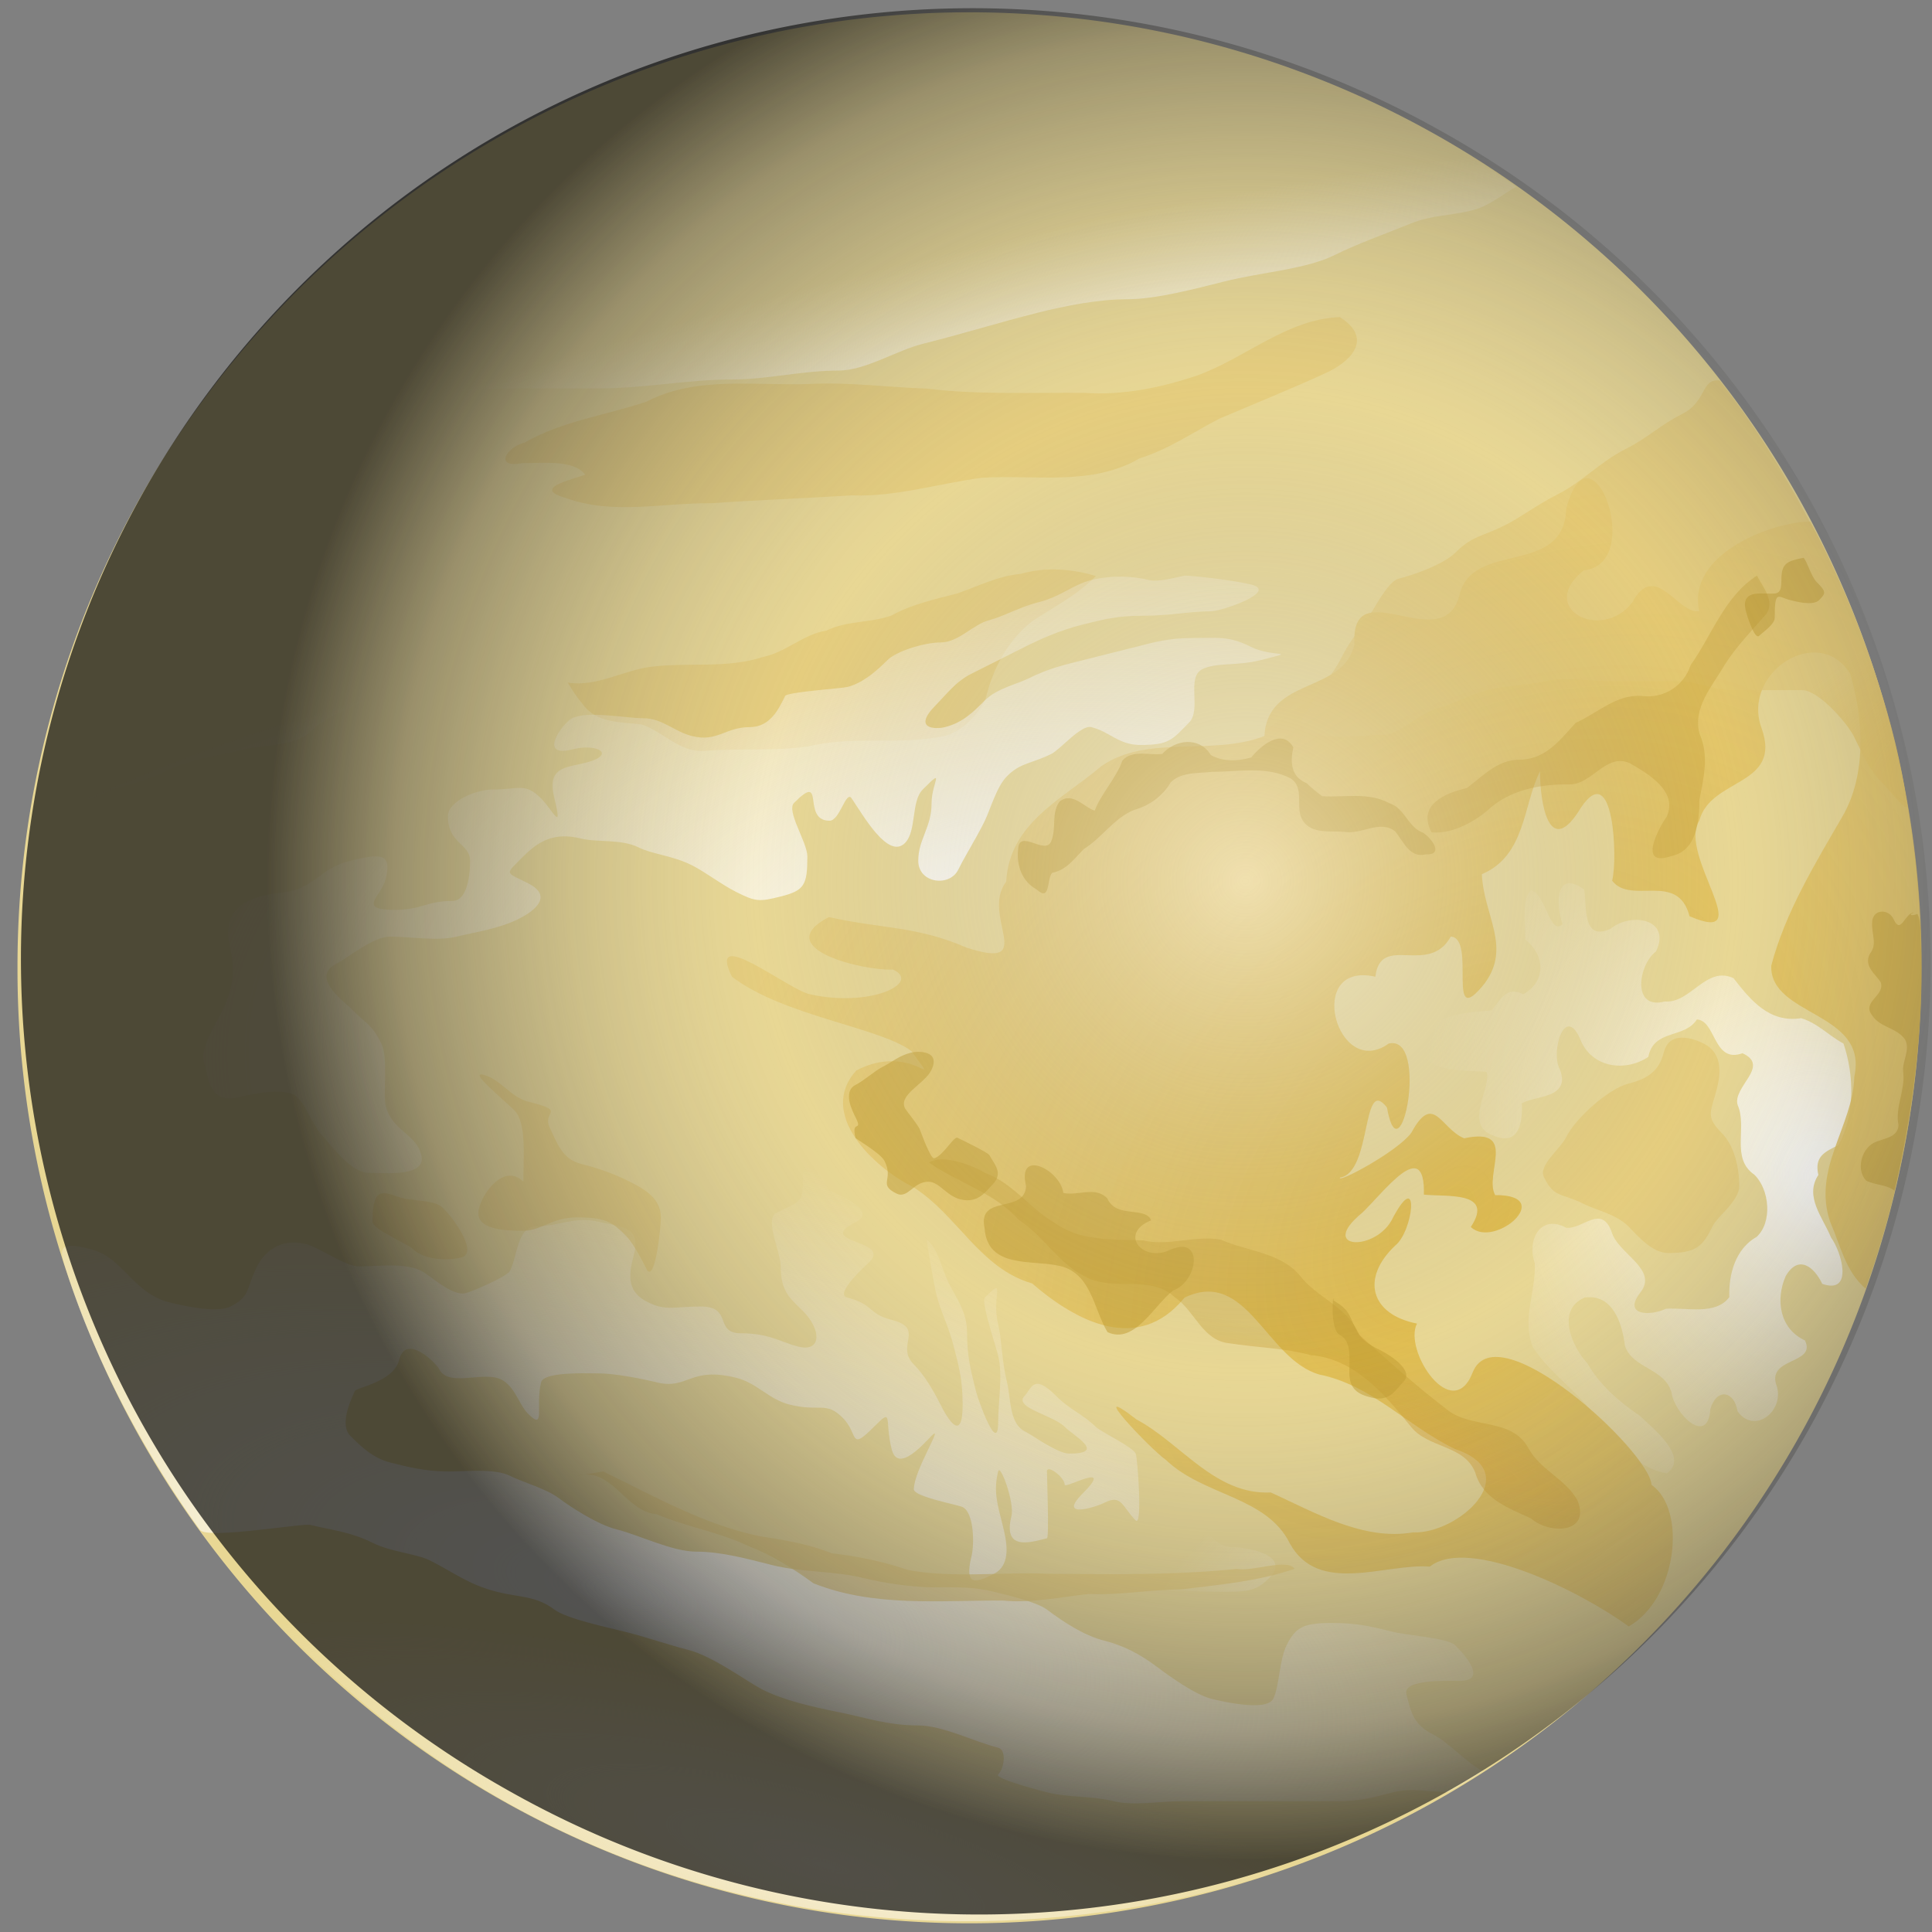 <?xml version="1.0"?><svg width="600" height="600" xmlns="http://www.w3.org/2000/svg" xmlns:xlink="http://www.w3.org/1999/xlink">
 <rect width="100%" height="100%" fill="#808080" stroke="none"/>
 <defs>
  <linearGradient id="linearGradient7777">
   <stop stop-color="#ffffff" stop-opacity="0.464" offset="0" id="stop7779"/>
   <stop stop-color="#91918f" stop-opacity="0" offset="0.5" id="stop7783"/>
   <stop stop-color="#5a5a57" stop-opacity="0.196" offset="0.69" id="stop7785"/>
   <stop stop-color="#3f3e3b" stop-opacity="0.454" offset="0.865" id="stop7787"/>
   <stop stop-color="#171715" stop-opacity="0.742" offset="1" id="stop7781"/>
  </linearGradient>
  <linearGradient id="linearGradient6023">
   <stop stop-color="#dfba49" offset="0" id="stop6025"/>
   <stop stop-color="#e4c873" stop-opacity="0.653" offset="1" id="stop6027"/>
  </linearGradient>
  <linearGradient id="linearGradient5931">
   <stop stop-color="#daa02f" stop-opacity="0.447" offset="0" id="stop5933"/>
   <stop stop-color="#bc9624" stop-opacity="0.296" offset="1" id="stop5935"/>
  </linearGradient>
  <linearGradient id="linearGradient5914">
   <stop stop-color="#d9ab26" offset="0" id="stop5916"/>
   <stop stop-color="#d2a028" stop-opacity="0.655" offset="1" id="stop5918"/>
  </linearGradient>
  <linearGradient id="linearGradient4436">
   <stop stop-color="#cc9223" stop-opacity="0.776" offset="0" id="stop4438"/>
   <stop stop-color="#c29e33" stop-opacity="0.529" offset="1" id="stop4440"/>
  </linearGradient>
  <linearGradient id="linearGradient4418">
   <stop stop-color="#e2c05b" offset="0" id="stop4420"/>
   <stop stop-color="#e4c873" stop-opacity="0.653" offset="1" id="stop4422"/>
  </linearGradient>
  <linearGradient id="linearGradient4347">
   <stop stop-color="#f7eed4" offset="0" id="stop4349"/>
   <stop stop-color="#f8f1dc" stop-opacity="0" offset="1" id="stop4351"/>
  </linearGradient>
  <linearGradient id="linearGradient4322">
   <stop stop-color="#ffffff" offset="0" id="stop4324"/>
   <stop stop-color="#f8f1dc" stop-opacity="0" offset="1" id="stop4326"/>
  </linearGradient>
  <radialGradient xlink:href="#linearGradient4322" r="207.656" id="radialGradient4331" gradientUnits="userSpaceOnUse" gradientTransform="matrix(0.322,0.602,-0.516,0.276,958.718,-281.828)" fy="1112.574" fx="566.587" cy="1112.574" cx="566.587"/>
  <radialGradient xlink:href="#linearGradient4322" r="207.656" id="radialGradient4333" gradientUnits="userSpaceOnUse" gradientTransform="matrix(1.505,-0.324,5.287274e-2,0.246,-176.376,201.352)" fy="122.719" fx="336.273" cy="122.719" cx="336.273"/>
  <radialGradient xlink:href="#linearGradient4322" r="207.656" id="radialGradient4339" gradientUnits="userSpaceOnUse" gradientTransform="matrix(1.31,-0.288,0.159,0.723,-223.121,-199.432)" fy="801.807" fx="307.261" cy="801.807" cx="307.261"/>
  <radialGradient xlink:href="#linearGradient4322" r="207.656" id="radialGradient4341" gradientUnits="userSpaceOnUse" gradientTransform="matrix(0.244,3.268460e-2,-1.365773e-2,0.102,222.771,253.054)" fy="1176.975" fx="273.415" cy="1176.975" cx="273.415"/>
  <radialGradient xlink:href="#linearGradient4322" r="207.656" id="radialGradient4343" gradientUnits="userSpaceOnUse" gradientTransform="matrix(1.767,0.38,-0.144,0.669,85.968,-671.59)" fy="1632.948" fx="194.13" cy="1632.948" cx="194.13"/>
  <radialGradient xlink:href="#linearGradient4347" r="207.656" id="radialGradient4345" gradientUnits="userSpaceOnUse" gradientTransform="matrix(1.009,0.279,-6.590188e-2,0.238,124.845,31.647)" fy="1995.539" fx="260.616" cy="1995.539" cx="260.616"/>
  <radialGradient xlink:href="#linearGradient4347" r="207.656" id="radialGradient4353" gradientUnits="userSpaceOnUse" gradientTransform="matrix(0.839,-0.254,7.350131e-2,0.243,-37.734,-80.893)" fy="1501.668" fx="48.571" cy="1501.668" cx="48.571"/>
  <radialGradient xlink:href="#linearGradient4347" r="207.656" id="radialGradient4355" gradientUnits="userSpaceOnUse" gradientTransform="matrix(0.439,4.097118e-2,-3.858412e-2,0.413,324.586,-225.263)" fy="1807.385" fx="418.475" cy="1807.385" cx="418.475"/>
  <radialGradient xlink:href="#linearGradient4347" r="207.656" id="radialGradient4412" gradientUnits="userSpaceOnUse" gradientTransform="matrix(0.299,-5.584989e-2,2.367693e-2,0.127,365.473,128.11)" fy="1287.825" fx="423.634" cy="1287.825" cx="423.634"/>
  <radialGradient xlink:href="#linearGradient4347" r="207.656" id="radialGradient4414" gradientUnits="userSpaceOnUse" gradientTransform="matrix(0.154,1.542934e-2,-5.388742e-2,0.538,476.836,-444.957)" fy="1548.53" fx="393.961" cy="1548.53" cx="393.961"/>
  <radialGradient xlink:href="#linearGradient4347" r="207.656" id="radialGradient4416" gradientUnits="userSpaceOnUse" gradientTransform="matrix(3.094837e-2,3.314703e-2,-0.152,0.142,713.989,115.728)" fy="1448.444" fx="771.322" cy="1448.444" cx="771.322"/>
  <radialGradient xlink:href="#linearGradient6023" r="207.656" id="radialGradient4424" gradientUnits="userSpaceOnUse" gradientTransform="matrix(0.844,0.652,-0.939,1.215,1574.388,-1731.229)" fy="1533.666" fx="374.825" cy="1533.666" cx="374.825"/>
  <radialGradient xlink:href="#linearGradient4418" r="207.656" id="radialGradient4426" gradientUnits="userSpaceOnUse" gradientTransform="matrix(1.092406e-2,0.125,-0.75,6.577231e-2,1401.774,79.76)" fy="1406.516" fx="158.988" cy="1406.516" cx="158.988"/>
  <radialGradient xlink:href="#linearGradient4418" r="207.656" id="radialGradient4428" gradientUnits="userSpaceOnUse" gradientTransform="matrix(2.381204e-2,0.123,-0.722,0.14,1353.179,-26.714)" fy="1448.153" fx="678.5" cy="1448.153" cx="678.5"/>
  <radialGradient xlink:href="#linearGradient4418" r="207.656" id="radialGradient4430" gradientUnits="userSpaceOnUse" gradientTransform="matrix(0.123,2.326305e-2,-2.093068e-2,0.11,26.207,208.235)" fy="1585.348" fx="1969.173" cy="1585.348" cx="1969.173"/>
  <radialGradient xlink:href="#linearGradient4418" r="207.656" id="radialGradient4432" gradientUnits="userSpaceOnUse" gradientTransform="matrix(0.123,2.326305e-2,-2.093068e-2,0.11,26.207,208.235)" fy="1760.196" fx="1641.733" cy="1760.196" cx="1641.733"/>
  <radialGradient xlink:href="#linearGradient4436" r="207.656" id="radialGradient4434" gradientUnits="userSpaceOnUse" gradientTransform="matrix(0.123,2.326305e-2,-2.093068e-2,0.11,26.207,208.235)" fy="1456.29" fx="3351.634" cy="1456.29" cx="3351.634"/>
  <radialGradient xlink:href="#linearGradient4436" r="207.656" id="radialGradient4442" gradientUnits="userSpaceOnUse" gradientTransform="matrix(0.123,2.326305e-2,-2.093068e-2,0.11,26.207,208.235)" fy="1289.278" fx="2793.856" cy="1289.278" cx="2793.856"/>
  <radialGradient xlink:href="#linearGradient4436" r="207.656" id="radialGradient4444" gradientUnits="userSpaceOnUse" gradientTransform="matrix(0.398,-9.336652e-2,1.165638e-2,4.965408e-2,-906.33,607.252)" fy="72.615" fx="3383.359" cy="72.615" cx="3383.359"/>
  <radialGradient xlink:href="#linearGradient4436" r="207.656" id="radialGradient4446" gradientUnits="userSpaceOnUse" gradientTransform="matrix(0.154,-6.062851e-2,4.125068e-2,0.105,-76.908,606.216)" fy="-728.982" fx="4795.043" cy="-728.982" cx="4795.043"/>
  <radialGradient xlink:href="#linearGradient4436" r="207.656" id="radialGradient4448" gradientUnits="userSpaceOnUse" gradientTransform="matrix(0.105,1.451579e-2,-1.036425e-2,7.245137e-2,78.677,305.235)" fy="1670.686" fx="4144.931" cy="1670.686" cx="4144.931"/>
  <radialGradient xlink:href="#linearGradient4436" r="207.656" id="radialGradient4450" gradientUnits="userSpaceOnUse" gradientTransform="matrix(1.306962e-2,-0.352,9.258122e-2,3.439745e-3,550.994,2241.009)" fy="484.894" fx="5263.624" cy="484.894" cx="5263.624"/>
  <radialGradient xlink:href="#linearGradient4418" r="207.656" id="radialGradient5906" gradientUnits="userSpaceOnUse" gradientTransform="matrix(-1.174024e-2,0.125,-0.935,-8.812592e-2,1779.079,309.606)" fy="1497.682" fx="3020.422" cy="1497.682" cx="3020.422"/>
  <radialGradient xlink:href="#linearGradient5931" r="207.656" id="radialGradient5929" gradientUnits="userSpaceOnUse" gradientTransform="matrix(0.642,0.223,-3.392673e-2,9.764972e-2,-1574.569,-591.26)" fy="3110.479" fx="3315.878" cy="3110.479" cx="3315.878"/>
  <radialGradient xlink:href="#linearGradient5931" r="207.656" id="radialGradient5938" gradientUnits="userSpaceOnUse" gradientTransform="matrix(0.642,0.223,-3.392673e-2,9.764972e-2,-1574.569,-591.26)" fy="3110.479" fx="3315.878" cy="3110.479" cx="3315.878"/>
  <radialGradient xlink:href="#linearGradient4436" r="207.656" id="radialGradient5940" gradientUnits="userSpaceOnUse" gradientTransform="matrix(0.398,-9.336652e-2,1.165638e-2,4.965408e-2,-906.33,607.252)" fy="72.615" fx="3383.359" cy="72.615" cx="3383.359"/>
  <radialGradient xlink:href="#linearGradient4436" r="207.656" id="radialGradient5943" gradientUnits="userSpaceOnUse" gradientTransform="matrix(0.398,-9.336652e-2,1.165638e-2,4.965408e-2,-906.33,607.252)" fy="72.615" fx="3383.359" cy="72.615" cx="3383.359"/>
  <radialGradient xlink:href="#linearGradient4436" r="207.656" id="radialGradient5950" gradientUnits="userSpaceOnUse" gradientTransform="matrix(0.123,2.326305e-2,-2.093068e-2,0.11,26.207,208.235)" fy="1456.29" fx="3351.634" cy="1456.29" cx="3351.634"/>
  <radialGradient xlink:href="#linearGradient4436" r="207.656" id="radialGradient5953" gradientUnits="userSpaceOnUse" gradientTransform="matrix(0.123,2.326305e-2,-2.093068e-2,0.11,26.207,208.235)" fy="1456.29" fx="3351.634" cy="1456.29" cx="3351.634"/>
  <radialGradient xlink:href="#linearGradient4436" r="207.656" id="radialGradient5956" gradientUnits="userSpaceOnUse" gradientTransform="matrix(0.123,2.326305e-2,-2.093068e-2,0.11,26.207,208.235)" fy="1456.29" fx="3351.634" cy="1456.29" cx="3351.634"/>
  <radialGradient xlink:href="#linearGradient4436" r="207.656" id="radialGradient5959" gradientUnits="userSpaceOnUse" gradientTransform="matrix(0.123,2.326305e-2,-2.093068e-2,0.11,26.207,208.235)" fy="1456.29" fx="3351.634" cy="1456.29" cx="3351.634"/>
  <radialGradient xlink:href="#linearGradient4436" r="207.656" id="radialGradient5962" gradientUnits="userSpaceOnUse" gradientTransform="matrix(0.123,2.326305e-2,-2.093068e-2,0.11,26.207,208.235)" fy="1456.29" fx="3351.634" cy="1456.29" cx="3351.634"/>
  <radialGradient xlink:href="#linearGradient4436" r="207.656" id="radialGradient5965" gradientUnits="userSpaceOnUse" gradientTransform="matrix(0.123,2.326305e-2,-2.093068e-2,0.11,26.207,208.235)" fy="1456.29" fx="3351.634" cy="1456.29" cx="3351.634"/>
  <radialGradient xlink:href="#linearGradient4436" r="207.656" id="radialGradient5968" gradientUnits="userSpaceOnUse" gradientTransform="matrix(0.123,2.326305e-2,-2.093068e-2,0.11,26.207,208.235)" fy="1456.29" fx="3351.634" cy="1456.29" cx="3351.634"/>
  <radialGradient xlink:href="#linearGradient4436" r="207.656" id="radialGradient5971" gradientUnits="userSpaceOnUse" gradientTransform="matrix(0.123,2.326305e-2,-2.093068e-2,0.11,26.207,208.235)" fy="1456.29" fx="3351.634" cy="1456.29" cx="3351.634"/>
  <radialGradient xlink:href="#linearGradient4436" r="207.656" id="radialGradient6002" gradientUnits="userSpaceOnUse" gradientTransform="matrix(1.306962e-2,-0.352,9.258122e-2,3.439745e-3,550.994,2241.009)" fy="484.894" fx="5263.624" cy="484.894" cx="5263.624"/>
  <radialGradient xlink:href="#linearGradient4418" r="207.656" id="radialGradient6005" gradientUnits="userSpaceOnUse" gradientTransform="matrix(-1.174024e-2,0.125,-0.935,-8.812592e-2,1779.079,309.606)" fy="1497.682" fx="3020.422" cy="1497.682" cx="3020.422"/>
  <radialGradient xlink:href="#linearGradient4418" r="207.656" id="radialGradient6008" gradientUnits="userSpaceOnUse" gradientTransform="matrix(-1.174024e-2,0.125,-0.935,-8.812592e-2,1779.079,309.606)" fy="1497.682" fx="3020.422" cy="1497.682" cx="3020.422"/>
  <radialGradient xlink:href="#linearGradient4418" r="207.656" id="radialGradient6012" gradientUnits="userSpaceOnUse" gradientTransform="matrix(0.126,5.570594e-2,-9.438445e-2,0.214,665.986,70.581)" fy="1501.505" fx="501.557" cy="1501.505" cx="501.557"/>
  <radialGradient xlink:href="#linearGradient5931" r="207.656" id="radialGradient6017" gradientUnits="userSpaceOnUse" gradientTransform="matrix(0.35,-0.199,7.381132e-2,0.13,-698.738,817.325)" fy="1146.872" fx="3420.987" cy="1146.872" cx="3420.987"/>
  <radialGradient xlink:href="#linearGradient4436" r="207.656" id="radialGradient6019" gradientUnits="userSpaceOnUse" gradientTransform="matrix(0.171,-8.921504e-3,8.027016e-3,0.154,-177.645,252.51)" fy="1456.29" fx="3351.634" cy="1456.29" cx="3351.634"/>
  <radialGradient xlink:href="#linearGradient4436" r="207.656" id="radialGradient6021" gradientUnits="userSpaceOnUse" gradientTransform="matrix(0.161,3.061749e-2,-2.748589e-2,0.145,-72.409,142.946)" fy="1289.278" fx="2793.856" cy="1289.278" cx="2793.856"/>
  <radialGradient xlink:href="#linearGradient4418" r="207.656" id="radialGradient6031" gradientUnits="userSpaceOnUse" gradientTransform="matrix(-0.106,-0.195,0.545,-0.297,122.655,642.403)" fy="1049.411" fx="565.636" cy="1049.411" cx="565.636"/>
  <radialGradient xlink:href="#linearGradient7777" r="304.286" id="radialGradient7775" gradientUnits="userSpaceOnUse" fy="359.505" fx="365.714" cy="359.505" cx="365.714"/>
 </defs>
 <g>
  <title>Layer 1</title>
  <g externalResourcesRequired="false" id="layer1">
   <path fill="#e8d794" fill-rule="evenodd" stroke-width="1.988" marker-start="none" marker-mid="none" marker-end="none" stroke-miterlimit="4" stroke-dashoffset="0" id="path1379" d="m596.628,300.559a295.598,296.197 0 1 1 -591.195,0a295.598,296.197 0 1 1 591.195,0z"/>
   <path fill="url(#radialGradient4343)" fill-rule="evenodd" stroke-width="1px" marker-start="none" marker-mid="none" marker-end="none" stroke-miterlimit="4" stroke-dashoffset="0" id="path2836" d="m449.78,556.535c5.111,-2.855 7.388,-4.381 10.766,-6.488c-4.46,-2.021 -10.676,-8.994 -15.504,-11.419c-5.811,-2.918 -6.729,-6.271 -8.269,-12.457c-1.163,-4.672 12.102,-4.152 16.537,-4.152c9.892,0 -0.504,-10.195 -1.378,-11.073c-2.215,-2.225 -15.207,-3.126 -19.294,-4.152c-7.201,-1.808 -11.381,-2.768 -19.294,-2.768c-8.611,0 -11.048,1.431 -13.781,6.921c-2.249,4.517 -2.254,12.832 -4.134,16.609c-2.173,4.366 -17.962,0.334 -19.294,0c-4.996,-1.255 -13.108,-7.106 -16.537,-9.689c-5.818,-4.383 -10.918,-6.894 -16.537,-8.305c-6.789,-1.705 -13.485,-6.351 -17.915,-9.689c-3.232,-2.434 -13.063,-4.664 -16.537,-5.536c-6.428,-1.614 -11.827,-1.384 -19.294,-1.384c-5.296,0 -14.593,-1.242 -20.672,-2.768c-9.73,-2.443 -19.413,-1.76 -28.94,-4.152c-7.378,-1.853 -15.584,-4.152 -23.428,-4.152c-7.529,0 -17.645,-5.123 -24.806,-6.921c-5.772,-1.449 -14.007,-6.745 -17.915,-9.689c-3.951,-2.976 -11.292,-4.979 -15.159,-6.921c-4.643,-2.332 -12.757,-1.384 -19.294,-1.384c-7.071,0 -12.51,-1.411 -17.915,-2.768c-5.519,-1.386 -9.425,-5.313 -12.403,-8.305c-3.861,-3.878 1.22,-13.205 1.378,-13.841c0.291,-1.171 12.058,-2.765 13.781,-9.689c2.106,-8.462 11.523,1 12.403,2.768c2.702,5.428 12.054,1.296 17.915,2.768c5.279,1.326 6.781,8.195 9.647,11.073c5.646,5.671 2.288,-2.272 4.134,-9.689c0.837,-3.361 14.288,-2.768 17.915,-2.768c5.013,0 13.973,1.778 17.915,2.768c9.821,2.466 10.253,-5.038 24.806,-1.384c6.475,1.626 10,6.663 16.537,8.305c9.468,2.377 11.242,-1.166 16.537,4.152c4.979,5 1.902,10.547 9.647,2.768c6.173,-6.2 3.208,-2.337 5.512,6.921c1.927,7.743 10.188,-1.928 12.403,-4.152c4.109,-4.127 -5.512,10.773 -5.512,16.609c0,2.344 13.694,4.8 15.159,5.536c3.581,1.798 3.651,11.629 2.756,15.225c-2.476,9.948 1.915,8.035 6.891,5.536c5.76,-2.892 3.933,-10.497 2.756,-15.225c-1.53,-6.147 -2.935,-10.354 -1.378,-16.609c0.659,-2.646 5.139,9.807 4.134,13.841c-2.71,10.886 5.674,8.264 11.025,6.921c0.715,-0.18 0,-18.887 0,-20.762c0,-2.307 5.512,1.845 5.512,4.152c0,1.348 15.846,-7.61 5.512,2.768c-7.763,7.797 3.735,4.353 6.891,2.768c5.348,-2.686 5.379,1.25 9.647,5.536c2.154,2.163 0.584,-19.393 0,-20.762c-0.874,-2.048 -10.919,-6.815 -12.403,-8.305c-3.792,-3.809 -7.951,-5.217 -12.403,-9.689c-7.079,-7.11 -7.571,-2.085 -9.647,0c-3.704,3.72 8.699,5.969 12.403,9.689c2.838,2.851 13.123,8.305 1.378,8.305c-3.601,0 -11.314,-5.682 -13.781,-6.921c-4.893,-2.457 -4.301,-10.357 -5.512,-15.225c-1.694,-6.806 -1.605,-13.369 -2.756,-17.994c-2.181,-8.762 2.748,-15.217 -4.134,-8.305c-1.246,1.252 3.359,14.879 4.134,17.994c1.502,6.036 0,14.504 0,20.762c0,10.288 -6.145,-6.695 -6.891,-9.689c-1.649,-6.624 -2.756,-10.814 -2.756,-17.994c0,-6.765 -3.394,-10.97 -5.512,-15.225c-2.802,-5.629 -2.878,-9.811 -6.891,-13.841c-0.494,-0.496 2.314,14.832 2.756,16.609c1.482,5.956 3.949,10.327 5.512,16.609c1.381,5.549 2.756,9.737 2.756,17.994c0,12.026 -4.55,4.701 -6.891,0c-2.371,-4.763 -5.21,-9.385 -8.269,-12.457c-5.878,-5.903 3.699,-11.182 -6.891,-13.841c-7.319,-1.838 -5.58,-4.861 -13.781,-6.921c-4.276,-1.074 6.211,-10.391 6.891,-11.073c7.004,-7.035 -17.514,-5.738 -4.134,-12.457c7.189,-3.61 -7.127,-9.115 -8.269,-9.689c-0.89,-0.447 -8.269,-18.837 -8.269,-4.152c0,8.081 -0.302,7.072 -8.269,11.073c-3.728,1.872 1.378,12.263 1.378,16.609c0,7.968 3.055,9.989 6.891,13.841c5.84,5.865 5.781,12.871 -1.378,11.073c-5.545,-1.392 -9.055,-4.152 -17.915,-4.152c-8.354,0 -2.392,-8.305 -12.403,-8.305c-8.319,0 -10.793,1.501 -16.537,-1.384c-7.192,-3.612 -5.563,-9.487 -4.134,-15.225c2.165,-8.698 -5.333,-8.26 -11.025,-9.689c-7.314,-1.836 -12.274,1.384 -19.294,1.384c-6.048,0 -5.89,9.064 -8.269,13.841c-0.845,1.697 -11.526,6.354 -13.781,6.921c-4.228,1.062 -10.953,-5.5 -13.781,-6.921c-5.191,-2.607 -13.127,-1.384 -19.294,-1.384c-4.539,0 -11.998,-5.781 -16.537,-6.921c-8.235,-2.068 -13.082,2.749 -15.159,6.921c-3.632,7.296 -1.996,9.307 -8.269,12.457c-4.63,2.325 -16.448,-0.67 -19.294,-1.384c-5.538,-1.39 -9.416,-5.305 -12.403,-8.305c-4.216,-4.235 -6.712,-6.876 -12.403,-8.305c-10.012,-2.514 -8.744,0.812 -7.063,6.229c9.191,29.612 26.228,59.907 41.688,81.144c2.205,3.029 31.931,-2.147 34.28,-1.557c6.279,1.577 12.452,2.101 19.294,5.536c5.8,2.913 13.633,3.386 17.915,5.536c7.326,3.679 11.998,7.511 20.672,9.689c7.324,1.839 12.211,1.239 17.915,5.536c3.795,2.858 16.34,5.487 22.05,6.921c6.874,1.726 13.663,4.123 19.294,5.536c8.047,2.02 18.513,9.989 23.428,12.457c6.621,3.325 15.401,5.308 23.428,6.921c8.573,1.722 15.373,4.152 24.806,4.152c7.56,0 17.467,5.078 24.806,6.921c2.674,0.671 1.949,6.347 0,8.305c-1.315,1.32 14.204,5.297 15.159,5.536c6.723,1.688 14.042,1.104 20.672,2.768c6.009,1.509 14.441,0 20.672,0c6.891,0 13.781,0 20.672,0c9.187,0 18.375,0 27.562,0c8.322,0 12.293,-1.357 17.915,-2.768c6.009,-1.509 10.909,-0.086 17.14,-0.086z"/>
   <path fill="url(#radialGradient4331)" fill-rule="evenodd" stroke-width="1px" marker-start="none" marker-mid="none" marker-end="none" stroke-miterlimit="4" stroke-dashoffset="0" id="path2851" d="m572.518,324.09c3.374,10.073 3.511,21.956 -1.489,31.502c-4.026,1.997 -7.681,3.402 -6.324,9.295c-4.42,6.751 1.447,13.253 3.928,19.417c3.283,4.456 7.124,17.819 -2.708,14.414c-2.512,-5.268 -7.352,-9.219 -11.343,-2.459c-3.287,7.454 -1.836,16.459 5.959,20.013c3.704,7.619 -12.357,5.096 -8.695,14.394c2.176,7.742 -7.073,14.899 -12.247,7.6c-1.022,-6.443 -6.526,-7.232 -8.425,-0.679c-0.773,11.822 -11.255,1.307 -12.041,-5.063c-2.112,-7.62 -12.001,-7.425 -14.481,-14.481c-0.827,-6.94 -3.724,-16.26 -12.482,-15.088c-8.975,3.792 -4.061,15.205 0.818,20.474c3.995,6.911 9.814,11.852 16.258,16.248c3.991,3.853 15.497,12.814 8.422,17.872c-9.208,-1.465 -16.009,-9.651 -21.495,-16.707c-5.633,-8.377 -14.583,-13.964 -20.111,-22.422c-3.573,-8.862 1.015,-17.29 0.575,-26.168c-2.527,-6.974 1.676,-15.359 9.753,-10.958c5.167,0.547 10.844,-7.382 14.079,1.171c1.869,6.904 14.689,11.606 8.972,18.926c-5.636,7.225 3.069,7.365 7.952,5.052c6.325,-0.44 15.457,2.112 19.656,-3.616c-0.222,-7.062 1.889,-14.974 8.461,-18.687c4.986,-4.487 4.063,-14.764 -0.678,-19.321c-7.403,-5.103 -2.158,-14.652 -5.149,-21.544c-1.908,-5.637 10.354,-12.167 1.456,-16.179c-9.106,3.283 -8.166,-10.143 -14.165,-10.5c-3.776,6.042 -13.345,2.902 -15.093,11.643c-7.288,4.858 -17.801,3.294 -21.164,-5.622c-4.782,-10.815 -9.234,4.081 -6.321,9.416c3.609,9.23 -7.752,8.148 -11.793,10.619c0.319,6.137 -0.937,13.45 -8.933,9.973c-9.343,-3.256 -0.221,-15.42 -2.01,-19.754c-7.476,-0.68 -20.555,0.789 -21.11,-9.774c4.399,-8.074 14.57,-8.683 22.635,-9.283c3.01,-3.564 4.72,-7.678 9.866,-5.033c7.233,-4.046 6.743,-12.169 0.721,-16.926c-0.171,-4.391 -1.067,-13.692 1.747,-15.369c4.592,1.266 5.812,14.352 9.734,10.495c-2.134,-6.1 -2.286,-17.112 6.715,-10.749c0.912,5.216 -0.684,16.359 8.254,12.164c6.42,-5.19 18.923,-3.014 14.07,7.106c-5.457,3.97 -7.685,18.272 2.703,15.515c8.055,0.681 12.855,-11.24 21.37,-7.227c5.341,6.894 11.173,13.965 20.994,12.42c4.952,1.408 8.66,5.486 13.159,7.877z"/>
   <path fill="url(#radialGradient4428)" fill-rule="evenodd" stroke-width="1px" marker-start="none" marker-mid="none" marker-end="none" stroke-miterlimit="4" stroke-dashoffset="0" id="path4361" d="m176.311,211.976c8.867,1.46 17.109,-3.766 25.754,-4.886c11.617,-1.508 23.613,0.661 34.955,-3.091c7.096,-1.433 12.48,-7.061 19.706,-8.185c6.378,-3.142 13.637,-2.307 20.136,-4.668c6.387,-3.535 13.486,-5.032 20.471,-6.862c6.479,-2.258 12.665,-5.433 19.622,-6.056c7.625,-2.223 15.971,-1.609 23.385,0.665c-5.692,5.865 -13.061,9.582 -19.784,14.045c-7.592,5.859 -12.21,14.772 -14.441,23.971c-2.491,5.278 -7.127,10.161 -12.863,11.679c-13.825,2.935 -28.202,-0.184 -42.004,3.167c-10.807,1.658 -21.781,0.522 -32.638,1.456c-7.557,0.451 -12.658,-5.974 -19.293,-8.215c-6.468,-0.782 -14.139,-0.315 -18.421,-6.409c-1.756,-2.033 -3.205,-4.311 -4.586,-6.611z"/>
   <path fill="url(#radialGradient4339)" fill-rule="evenodd" stroke-width="1px" marker-start="none" marker-mid="none" marker-end="none" stroke-miterlimit="4" stroke-dashoffset="0" id="path2856" d="m367.869,178.757c2.737,0 15.701,1.52 20.672,2.768c8.677,2.179 -9.166,8.305 -12.403,8.305c-6.345,0 -12.85,1.384 -20.672,1.384c-8.249,0 -12.207,0.989 -19.294,2.768c-7.32,1.838 -13.497,4.702 -17.915,6.921c-6.981,3.506 -11.683,5.867 -16.537,8.305c-4.982,2.502 -7.831,6.481 -11.025,9.689c-7.593,7.627 -0.051,7.626 2.756,6.921c5.599,-1.406 8.917,-4.804 12.403,-8.305c3.728,-3.744 9.903,-4.973 13.781,-6.921c6.053,-3.04 11.289,-4.219 16.537,-5.536c6.159,-1.546 10.048,-2.523 16.537,-4.152c5.779,-1.451 10.069,-2.768 17.915,-2.768c7.869,0 11.1,-0.654 17.915,2.768c6.708,3.369 15.557,0.938 2.756,4.152c-7.097,1.782 -13.681,0.642 -17.915,2.768c-5.082,2.552 -0.116,12.574 -4.134,16.609c-5.289,5.312 -5.959,6.921 -15.159,6.921c-6.64,0 -9.352,-4.078 -15.159,-5.536c-3.221,-0.809 -9.577,6.886 -12.403,8.305c-6.051,3.039 -9.518,2.639 -13.781,6.921c-3.306,3.321 -5.324,10.695 -6.891,13.841c-3.211,6.449 -5.697,10.059 -8.269,15.225c-2.711,5.446 -12.403,4.227 -12.403,-2.768c0,-6.877 4.134,-10.186 4.134,-17.994c0,-6.255 4.474,-11.414 -2.756,-4.152c-3.675,3.691 -1.837,12.918 -5.512,16.609c-5.074,5.096 -12.557,-7.845 -16.537,-13.841c-1.802,-2.714 -3.642,6.921 -6.891,6.921c-8.891,0 -0.992,-15.613 -11.025,-5.536c-2.499,2.51 4.134,12.238 4.134,16.609c0,8.879 -0.879,10.602 -8.269,12.457c-6.725,1.689 -7.808,1.615 -13.781,-1.384c-4.616,-2.318 -9.662,-6.236 -13.781,-8.305c-6.086,-3.056 -12.343,-3.43 -16.537,-5.536c-5.38,-2.702 -12.931,-1.517 -17.915,-2.768c-8.389,-2.106 -13.31,0.911 -17.915,5.536c-5.825,5.851 -5.734,4.733 1.378,8.305c8.333,4.185 1.591,8.89 -2.756,11.073c-6.302,3.165 -13.95,4.195 -19.294,5.536c-6.009,1.509 -14.441,0 -20.672,0c-5.36,0 -12.992,6.525 -16.537,8.305c-8.369,4.203 1.767,11.464 4.134,13.841c4.937,4.959 6.638,5.029 9.647,11.073c2.232,4.483 0.439,15.604 1.378,19.378c1.946,7.817 9.352,8.505 11.025,15.225c1.731,6.955 -11.342,5.536 -16.537,5.536c-5.382,0 -12.139,-9.424 -13.781,-11.073c-3.445,-3.46 -4.823,-8.997 -8.269,-12.457c-3.3,-3.315 -14.497,-0.858 -17.915,0c-9.127,2.292 -9.559,-5.184 -11.025,-11.073c-1.134,-4.558 3.932,-12.051 5.512,-15.225c3.246,-6.52 4.474,-12.477 2.756,-19.378c-2.145,-8.615 0.836,-12.877 5.512,-15.225c5.671,-2.848 12.449,-2.099 16.537,-4.152c6.665,-3.347 7.483,-6.377 15.159,-8.305c9.239,-2.32 13.026,-2.503 11.025,5.536c-1.399,5.622 -9.136,9.689 2.756,9.689c8.574,0 9.803,-2.768 17.915,-2.768c5.56,0 5.512,-11.369 5.512,-12.457c0,-5.4 -6.891,-5.279 -6.891,-13.841c0,-4.853 9.051,-8.305 13.781,-8.305c8.306,0 10.163,-2.25 15.159,2.768c3.572,3.588 6.857,10.939 4.134,0c-2.455,-9.862 3.462,-9.52 9.647,-11.073c9.664,-2.427 4.015,-6.199 -4.134,-4.152c-10.947,2.749 -2.88,-8.243 0,-9.689c4.797,-2.409 16.538,0 22.05,0c5.972,0 9.605,4.142 15.159,5.536c7.859,1.973 10.338,-2.768 17.915,-2.768c6.447,0 9.057,-5.735 11.025,-9.689c0.601,-1.208 17.66,-2.358 19.294,-2.768c5.12,-1.286 9.612,-5.501 12.403,-8.305c2.797,-2.809 11.509,-5.536 16.537,-5.536c5.693,0 10.1,-5.65 15.159,-6.921c4.145,-1.041 9.585,-4.137 15.159,-5.536c7.291,-1.831 10.606,-5.431 16.537,-6.921c6.597,-1.657 13.285,-1.163 17.915,0c2.908,0.73 9.129,-1.003 11.025,-1.384z"/>
   <path fill="url(#radialGradient4341)" fill-rule="evenodd" stroke-width="1px" marker-start="none" marker-mid="none" marker-end="none" stroke-miterlimit="4" stroke-dashoffset="0" id="path2858" d="m201.117,317.169c6.381,1.602 -12.716,-4.152 -19.294,-4.152c-7.042,0 -14.114,0.083 -19.294,1.384c-7.947,1.996 -10.987,6.769 -12.403,12.457c-2.551,10.25 9.51,3.495 12.403,2.768c7.26,-1.823 9.837,-5.238 16.537,-6.921c6.7,-1.682 11.178,3.537 15.159,5.536c5.796,2.911 9.081,4.294 15.159,2.768c6.12,-1.537 10.309,-2.948 16.537,-1.384c5.944,1.492 15.376,-0.401 19.294,-1.384c9.202,-2.31 -8.479,-8.012 -9.647,-8.305c-8.923,-2.241 -9.723,-1.025 -15.159,-8.305c-1.753,-2.347 -10.531,-6.672 -13.781,-8.305c-6.679,-3.354 -10.885,-6.639 -6.891,1.384c3.685,7.402 6.425,-0.214 1.378,12.457z"/>
   <path fill="url(#radialGradient4355)" fill-rule="evenodd" stroke-width="1px" marker-start="none" marker-mid="none" marker-end="none" stroke-miterlimit="4" stroke-dashoffset="0" id="path2860" d="m359.6,426.515c2.941,5.908 -12.913,-5.755 -19.294,-4.152c-4.389,1.102 1.466,10.425 5.512,12.457c6.2,3.113 10.714,4.688 15.159,6.921c5.086,2.554 9.485,4.763 13.781,6.921c8.346,4.191 -0.75,11.073 -6.891,11.073c-4.308,0 -2.751,8.284 -4.134,13.841c-1.794,7.209 -5.936,6.921 -13.781,6.921c-7.245,0 -6.461,-5.06 -13.781,-1.384c-5.18,2.601 -7.72,6.37 -11.025,9.689c-3.589,3.605 14.254,4.152 16.537,4.152c12.618,0 25.246,1.384 35.831,1.384c9.282,0 12.197,0.207 16.537,-4.152c7.37,-7.403 -7.196,-9.689 -11.025,-9.689c-6.173,0 -9.899,-6.551 -11.025,-11.073c-0.97,-3.896 12.031,-6.042 13.781,-6.921c0.84,-0.422 -5.168,-14.534 -5.512,-15.225c-2.536,-5.095 -9.417,-10.842 -12.403,-13.841c-3.458,-3.473 -0.871,-0.977 -8.269,-6.921z"/>
   <path fill="url(#radialGradient4353)" fill-rule="evenodd" stroke-width="1px" marker-start="none" marker-mid="none" marker-end="none" stroke-miterlimit="4" stroke-dashoffset="0" id="path2864" d="m9.56,250.385c5.34,-31.143 16.872,-63.84 27.562,-83.393c-1.712,-7.788 13.403,5.849 17.915,10.381c5.63,5.655 -2.969,11.18 -5.512,12.457c-5.49,2.757 12.561,2.768 15.159,2.768c7.809,0 15.619,0 23.428,0c8.47,0 15.937,-1.384 24.806,-1.384c6.773,0 14.53,-0.188 19.294,-1.384c6.37,-1.599 10.798,-4.095 16.537,-5.536c5.812,-1.459 11.078,-4.166 16.537,-5.536c8.176,-2.053 16.857,-2.157 24.806,-4.152c7.933,-1.992 18.103,-2.469 24.806,-4.152c6.735,-1.691 16.248,-1.384 22.05,-1.384c7.961,0 -12.192,9.093 -15.159,9.689c-11.251,2.26 -22.327,3.378 -33.075,5.536c-10.471,2.103 -17.397,8.867 -26.184,11.073c-9.077,2.279 -14.261,6.003 -23.428,8.305c-7.765,1.95 -16.63,8.36 -23.428,12.457c-6.843,4.124 -14.226,5.984 -19.294,11.073c-4.534,4.554 -14.875,4.081 -20.672,5.536c-8.665,2.176 -16.575,2.787 -24.806,6.921c-7.5,3.766 -14.051,4.288 -19.294,6.921c-5.273,2.648 -10.743,2.697 -16.537,4.152c-1.337,0.336 -4.134,-0.346 -5.512,-0.346z"/>
   <path fill="url(#radialGradient4333)" fill-rule="evenodd" stroke-width="1px" id="path2866" d="m470.882,57.992c-21.741,-15.38 -51.719,-30.138 -66.322,-34.949c-4.956,1.244 -27.762,9.357 -35.314,13.149c-5.484,2.754 -16.384,3.768 -23.428,5.536c-9.565,2.402 -19.35,3.61 -28.94,5.536c-9.6,1.928 -17.785,3.573 -27.562,5.536c-9.733,1.955 -20.147,1.384 -30.318,1.384c-9.647,0 -19.294,0 -28.94,0c-7.809,0 -15.619,0 -23.428,0c-7.35,0 -14.7,0 -22.05,0c-7.297,0 -13.643,0.035 -19.294,-1.384c-15.592,-3.915 -25.128,-1.225 -31.697,3.46c-29.119,20.768 -49.373,41.803 -62.532,58.306c-5.932,6.496 22.059,6.056 30.835,6.056c10.074,0 19.946,1.384 30.318,1.384c9.042,0 18.16,-1.384 27.562,-1.384c8.728,0 17.456,0 26.184,0c14.308,0 27.512,-2.768 41.343,-2.768c11.091,0 21.727,-2.768 33.075,-2.768c8.354,0 17.994,-6.248 26.184,-8.305c12.727,-3.196 23.7,-6.643 35.831,-9.689c8.759,-2.199 18.903,-4.152 27.562,-4.152c9.095,0 21.563,-3.338 30.318,-5.536c11.61,-2.915 25.376,-3.746 34.453,-8.305c6.248,-3.138 14.913,-6.268 23.428,-9.689c6.704,-2.693 11.782,-2.266 19.294,-4.152c5.197,-1.305 10.372,-5.728 13.437,-7.267z"/>
   <path fill="url(#radialGradient4345)" fill-rule="evenodd" stroke-width="1px" marker-start="none" marker-mid="none" marker-end="none" stroke-miterlimit="4" stroke-dashoffset="0" id="path2868" d="m172.177,418.21c-3.172,5.634 -1.045,13.126 2.756,20.762c3.14,6.308 6.032,8.827 11.025,13.841c4.286,4.304 102.137,33.125 106.114,41.524c3.428,7.24 -12.514,5.536 -16.537,5.536c-8.728,0 -186.207,-30.451 -192.935,-30.451c-6.891,0 -23.429,1.626 -20.499,5.536c113.917,152.029 295.749,140.156 390.522,80.106c2.005,-1.271 -13.529,-7.659 -14.47,-8.132c-5.242,-2.633 -7.348,-9.223 -9.647,-13.841c-2.23,-4.479 -4.294,-13.098 -5.512,-17.994c-1.482,-5.953 -5.949,-9.799 -11.025,-11.073c-6.044,-1.518 -9.806,-3.074 -16.537,-1.384c-6.718,1.687 -10.182,2.768 -17.915,2.768c-4.652,0 -12.648,1.384 -19.294,1.384c-6.891,0 -13.781,0 -20.672,0c-7.847,0 -12.242,-0.998 -19.294,-2.768c-5.781,-1.452 -10.395,-4.528 -15.159,-6.921c-7.591,-3.812 -5.29,-4.9 2.756,-6.921c7.094,-1.781 14.451,1.029 17.915,2.768c4.923,2.472 11.31,2.84 16.537,4.152c6.009,1.509 14.441,0 20.672,0c13.047,0 -0.493,-17.104 -4.134,-20.762c-3.879,-3.896 -5.38,-21.654 -37.209,-24.914c-6.49,-0.665 -11.088,-1.539 -16.537,-4.152c-29.981,-14.379 -122.128,-32.781 -130.92,-29.066z"/>
   <path fill="url(#radialGradient4426)" fill-rule="evenodd" stroke-width="1px" marker-start="none" marker-mid="none" marker-end="none" stroke-miterlimit="4" stroke-dashoffset="0" id="path4357" d="m416.102,98.478c-16.421,0.603 -29.308,12.735 -44.273,18.116c-11.287,3.815 -23.093,6.249 -35.055,5.414c-16.324,-0.149 -32.693,0.655 -48.937,-1.325c-12.092,-0.383 -24.117,-2.063 -36.248,-1.444c-17.006,0.681 -35.114,-2.649 -50.892,5.521c-12.621,4.234 -26.082,5.98 -37.812,12.702c-5.579,1.376 -9.596,8.047 -0.712,6.365c6.113,0.053 16.044,-1.197 19.562,3.594c-4.148,1.553 -16.791,4.221 -6.009,7.231c14.577,5.359 30.102,1.47 45.145,1.638c14.537,-1.024 29.096,-1.531 43.636,-2.447c13.749,0.528 26.958,-3.699 40.424,-5.467c16.361,-1.045 34.062,2.704 48.997,-6.039c8.89,-2.735 16.475,-8.027 24.628,-12.248c11.348,-4.888 22.852,-9.431 34.047,-14.652c8.137,-4.056 13.22,-10.821 3.496,-16.959z"/>
   <path fill="url(#radialGradient4424)" fill-rule="evenodd" stroke-width="1px" marker-start="none" marker-mid="none" marker-end="none" stroke-miterlimit="4" stroke-dashoffset="0" id="path4359" d="m579.408,400.216c26.758,-74.574 23.805,-161.952 -17.226,-238.242c-11.402,0.01 -38.519,9.896 -34.453,27.855c-6.729,1.027 -13.627,-15.955 -20.797,-2.768c-9.473,12.456 -29.944,1.884 -15.064,-9.94c19.364,-1.851 2.198,-47.905 -5.482,-19.126c-0.576,21.237 -29.236,9.65 -33.178,26.907c-5.092,19.559 -33.867,-8.132 -32.571,15.185c-3.465,15.48 -27.021,10.023 -27.963,28.498c-16.283,6.324 -36.401,-0.65 -50.733,9.422c-12.019,10.231 -28.445,17.527 -29.462,35.813c-8.141,10.558 10.234,27.81 -12.333,20.465c-15.476,-6.732 -26.064,-5.758 -42.749,-9.478c-18.544,9.703 10.73,16.762 19.941,16.3c8.961,4.116 -7.167,11.976 -26.075,7.602c-6.676,-1.59 -31.994,-21.744 -23.962,-5.382c16.065,12.274 46.188,15.76 55.79,23.149c9.69,13.726 0.359,-3.187 -17.149,5.964c-12.258,13.45 5.431,30.167 17.583,36.169c13.778,8.602 20.665,25.246 37.001,29.977c13.593,11.721 32.925,22.129 47.343,4.397c19.47,-9.351 25.369,19.341 41.981,23.921c16.167,3.264 27.528,16.194 42.083,23.139c22.121,7.387 0.839,26.43 -13.056,25.855c-15.527,2.656 -30.511,-6.171 -44.224,-12.399c-17.364,0.805 -27.659,-15.141 -41.723,-22.688c-16.513,-12.755 4.39,9.277 9.203,12.623c11.719,11.203 31.259,11.239 38.476,25.971c8.911,16.032 29.389,6.112 43.436,7.112c12.244,-9.568 47.228,7.911 61.754,18.597c15.019,-8.546 18.17,-36.185 7.087,-43.991c-0.554,-10.288 -47.782,-53.915 -55.488,-35.018c-6.329,16.46 -21.658,-6.691 -17.349,-15.052c-14.496,-2.867 -17.474,-14.139 -6.738,-24.245c5.647,-4.507 7.666,-24.275 -0.672,-8.739c-4.995,10.823 -23.687,10.138 -9.647,-1.384c6.712,-6.328 19.667,-24.216 19.203,-5.679c7.218,0.732 21.963,-1.118 14.575,10.046c7.346,6.995 26.764,-10.017 7.565,-9.903c-3.569,-6.453 7.282,-21.25 -9.625,-17.638c-7.256,-2.89 -9.502,-14.548 -16.423,-1.705c-4.308,5.859 -23.117,15.847 -22.142,13.908c10.038,-1.572 6.642,-32.042 14.575,-21.775c4.168,23.384 13.241,-22.846 0.54,-19.849c-16.096,11.593 -26.26,-25.73 -4.134,-20.762c1.648,-13.641 16.473,-0.03 23.428,-12.457c8.17,0.463 -1.887,30.196 10.608,14.415c8.234,-11.378 -0.392,-20.994 -0.962,-33.792c13.649,-5.796 12.747,-21.433 18.064,-31.954c-0.05,9.492 2.74,27.777 12.692,11.319c10.302,-15.491 11.455,15.834 9.714,22.64c5.774,7.667 20.452,-3.025 24.014,11.044c21.863,9.396 -3.78,-19.159 3.043,-29.658c3.514,-13.481 25.893,-10.604 19.31,-28.852c-6.23,-17.208 17.702,-32.594 27.545,-16.824c4.215,13.99 5.125,31.556 -2.473,44.485c-8.493,14.643 -17.716,29.748 -22.035,46.227c-0.454,15.793 30.258,14.221 25.796,34.45c-0.331,15.212 -13.206,28.678 -7.462,45.178c3.23,7.422 4.739,15.31 10.998,20.668z"/>
   <path fill="url(#radialGradient5938)" fill-rule="evenodd" stroke-width="1px" marker-start="none" marker-mid="none" marker-end="none" stroke-miterlimit="4" stroke-dashoffset="0" id="path5910" d="m449.177,437.588c-9.432,-7.189 -18.259,-15.153 -27.06,-23.076c-3.624,-8.794 -13.077,-11.302 -18.553,-18.531c-6.186,-7.129 -16.275,-7.356 -24.383,-10.972c-7.977,-1.494 -16.081,2.109 -24.215,0.194c-9.486,-0.331 -19.82,0.358 -27.859,-5.728c-7.558,-4.48 -12.761,-12.188 -21.254,-15.246c-4.725,-2.784 -13.585,-5.815 -17.321,-3.169c9.026,6.311 20.322,9.313 27.866,17.785c7.775,4.973 12.421,13.774 20.831,17.722c8.701,4.634 19.993,-0.894 27.635,6.331c6.2,4.168 8.56,13.396 16.769,14.242c8.483,1.373 17.135,1.448 25.479,3.716c13.653,1.087 23.099,12.434 31.156,22.326c5.366,6.626 16.442,5.494 19.885,14.114c2.283,8.263 10.377,11.023 17.367,14.305c5.544,4.91 18.588,4.741 14.372,-5.654c-3.594,-6.583 -11.482,-9.378 -15.165,-16.1c-5.267,-9.846 -17.992,-5.895 -25.551,-12.26l0,0z"/>
   <path fill="url(#radialGradient4432)" fill-rule="evenodd" stroke-width="1px" marker-start="none" marker-mid="none" marker-end="none" stroke-miterlimit="4" stroke-dashoffset="0" id="path4363" d="m128.078,372.534c-6.655,0 -12.403,-7.603 -12.403,6.921c0,2.239 11.176,7.072 12.403,8.305c3.564,3.58 10.869,3.845 15.159,2.768c5.216,-1.31 -1.71,-11.407 -5.512,-15.225c-2.396,-2.407 -6.215,-2.079 -9.647,-2.768z"/>
   <path fill="url(#radialGradient4430)" fill-rule="evenodd" stroke-width="1px" marker-start="none" marker-mid="none" marker-end="none" stroke-miterlimit="4" stroke-dashoffset="0" id="path4365" d="m162.53,366.997c-5.679,-5.704 -12.424,2.853 -13.781,8.305c-1.669,6.705 8.173,6.921 13.781,6.921c5.508,0 8.964,-4.152 16.537,-4.152c8.768,0 11.011,1.371 15.159,5.536c3.314,3.328 6.521,10.702 6.891,11.073c2.509,2.52 4.134,-13.8 4.134,-16.609c0,-6.038 -5.491,-8.986 -9.647,-11.073c-5.338,-2.681 -10.026,-4.248 -15.159,-5.536c-5.961,-1.497 -7.478,-6.717 -9.647,-11.073c-2.733,-5.489 5.699,-5.144 -6.891,-8.305c-5.197,-1.305 -8.584,-7 -13.781,-8.305c-4.737,-1.19 6.194,7.605 9.647,11.073c3.824,3.841 2.756,14.711 2.756,22.146z"/>
   <path fill="url(#radialGradient6002)" fill-rule="evenodd" stroke-width="1px" marker-start="none" marker-mid="none" marker-end="none" stroke-miterlimit="4" stroke-dashoffset="0" id="path4390" d="m588.366,369.766c5.608,-24.248 8.837,-49.163 8.318,-74.086c-0.4,-3.721 0.202,-9.367 -1.212,-11.873c-1.127,0.66 -3.319,0.516 -1.074,-0.441c-2.878,0.195 -3.979,6.895 -6.224,2.337c-1.464,-3.721 -6.818,-3.474 -6.776,0.952c-0.2,3.44 1.742,6.539 -0.708,9.571c-1.921,3.809 1.587,6.116 3.357,8.756c1.551,4.308 -6.149,6.079 -2.53,10.485c2.389,3.65 7.646,3.728 10.107,7.354c1.756,3.257 -0.994,6.764 -0.557,10.22c0.659,5.545 -2.584,10.813 -1.476,16.346c-0.264,4.807 -6.313,3.868 -8.967,6.446c-2.89,2.545 -3.876,7.92 -1.062,10.813c2.829,1.483 6.064,1.103 8.804,3.118z"/>
   <path fill="url(#radialGradient6031)" fill-rule="evenodd" stroke-width="1px" marker-start="none" marker-mid="none" marker-end="none" stroke-miterlimit="4" stroke-dashoffset="0" id="path6029" d="m534.032,118.191c-5.784,-0.756 -3.939,6.51 -11.55,10.332c-7.063,3.547 -10.499,7.349 -17.915,11.073c-7.38,3.706 -13.436,10.208 -20.672,13.841c-6.462,3.245 -11.445,7.132 -16.537,9.689c-6.984,3.507 -10.174,3.298 -15.159,8.305c-4.194,4.212 -14.284,7.393 -17.915,8.305c-3.359,0.843 -7.914,10.137 -9.647,12.457c-3.564,4.773 -5.884,7.667 -8.269,12.457c-2.55,5.121 -6.045,7.99 -8.269,12.457c-2.835,5.694 -7.906,8.742 1.378,11.073c6.009,1.509 14.441,0 20.672,0c4.134,0 11.01,-6.917 16.537,-8.305c4.445,-1.116 10.176,-4.285 15.159,-5.536c6.284,-1.578 12.919,-1.514 17.915,-2.768c6.009,-1.509 14.441,0 20.672,0c6.891,0 13.781,0 20.672,0c6.236,0 10.606,2.768 17.915,2.768c6.891,0 13.781,0 20.672,0c5.064,0 13.984,10.223 16.029,14.331c2.909,5.843 4.686,10.243 8.269,13.841c3.617,3.633 8.783,10.806 8.269,7.165c-7.056,-49.928 -36.421,-104.325 -58.224,-131.484z"/>
   <path fill="url(#radialGradient5943)" fill-rule="evenodd" stroke-width="1px" marker-start="none" marker-mid="none" marker-end="none" stroke-miterlimit="4" stroke-dashoffset="0" id="path4393" d="m410.59,247.271c6.977,0.424 14.513,-1.352 20.938,2.197c4.797,1.519 5.663,7.466 10.464,9.163c2.639,1.753 6.62,6.962 0.708,6.717c-4.918,1.213 -6.911,-4.122 -9.424,-7.153c-4.695,-3.744 -10.424,1.078 -15.733,0.148c-4.309,-0.375 -10.042,0.757 -12.853,-3.353c-2.763,-4.089 0.745,-10.212 -3.866,-13.252c-7.57,-3.96 -16.308,-2.011 -24.459,-2.039c-4.291,0.514 -9.547,-0.028 -12.817,3.316c-2.557,4.293 -6.569,7.167 -11.366,8.521c-6.252,2.552 -9.952,8.646 -15.596,12.144c-3.06,3.088 -5.372,6.532 -9.867,7.392c-1.7,2.133 -0.455,9.13 -4.794,5.153c-4.494,-2.457 -6.278,-7.419 -5.737,-12.34c0.176,-6.88 8.543,2.056 10.306,-2.714c1.64,-3.895 -0.064,-8.833 2.567,-12.244c3.971,-3.201 7.792,1.944 10.902,2.818c2.161,-5.537 6.555,-9.847 8.612,-15.546c3.064,-3.487 8.304,-1.541 12.365,-2.063c4.043,-4.485 11.526,-5.498 15.091,0.338c3.728,2.163 8.567,1.961 12.577,0.728c2.997,-3.657 9.583,-9.237 13.053,-3.094c-0.993,4.516 -0.86,9.077 4.179,11.154c1.452,1.494 3.121,2.719 4.75,4.009z"/>
   <path fill="url(#radialGradient4446)" fill-rule="evenodd" stroke-width="1px" marker-start="none" marker-mid="none" marker-end="none" stroke-miterlimit="4" stroke-dashoffset="0" id="path4395" d="m560.115,173.22c1.107,1.112 2.349,5.819 4.134,7.613c2.918,2.931 2.836,3.38 0.689,5.536c-1.919,1.928 -7.511,0.363 -8.958,0c-3.885,-0.976 -4.823,-3.39 -4.823,5.537c0,1.994 -3.883,4.592 -4.823,5.536c-1.452,1.458 -3.905,-6.692 -4.134,-7.613c-1.121,-4.502 1.101,-5.536 4.823,-5.536c4.797,0 6.201,0.969 6.201,-4.152c0,-5.169 1.623,-5.862 6.891,-6.921z"/>
   <path fill="url(#radialGradient4448)" fill-rule="evenodd" stroke-width="1px" marker-start="none" marker-mid="none" marker-end="none" stroke-miterlimit="4" stroke-dashoffset="0" id="path4397" d="m414.113,403.864c0,-3.628 -1.315,9.086 1.972,10.708c3.688,1.821 2.958,7.165 2.958,11.682c0,5.304 2.816,6.779 6.902,7.788c5.772,1.425 7.62,-2.656 9.861,-4.867c3.728,-3.68 -4.9,-8.747 -6.902,-9.735c-4.233,-2.09 -6.066,-3.215 -7.888,-6.814c-2.231,-4.405 -1.705,-5.683 -6.902,-8.761z"/>
   <path fill="url(#radialGradient6021)" fill-rule="evenodd" stroke-width="1px" marker-start="none" marker-mid="none" marker-end="none" stroke-miterlimit="4" stroke-dashoffset="0" id="path4399" d="m281.068,344.227c-2.133,-4.294 6.011,-7.547 8.144,-11.841c3.071,-6.183 -4.029,-6.045 -6.334,-5.465c-3.746,0.943 -5.756,2.897 -9.049,4.554c-2.023,1.018 -5.65,4.21 -8.144,5.465c-4.131,2.079 -0.835,8.339 0,10.019c2.438,4.909 -1.464,0.479 0,6.376c0.119,0.479 7.754,4.681 9.049,7.287c2.896,5.83 -2.16,7.11 3.619,10.019c3.62,1.822 5.212,-3.643 9.953,-3.643c3.445,0 5.469,4.337 9.953,5.465c5.472,1.377 7.8,-2.387 9.953,-4.554c3.654,-3.678 0.326,-6.63 -0.905,-9.108c-0.447,-0.9 -8.54,-4.754 -9.953,-5.465c-1.109,-0.558 -4.499,5.687 -7.239,6.376c-1.18,0.297 -4.197,-8.449 -4.524,-9.109c-0.83,-1.671 -3.947,-5.407 -4.524,-6.376z"/>
   <path fill="url(#radialGradient6019)" fill-rule="evenodd" stroke-width="1px" marker-start="none" marker-mid="none" marker-end="none" stroke-miterlimit="4" stroke-dashoffset="0" id="path4401" d="m330.214,370.48c-0.773,-7.02 -14.479,-14.116 -11.553,-2.128c-0.451,8.833 -15.222,2.344 -12.876,13.132c0.875,12.522 14.633,9.71 23.123,11.615c10.059,2.186 10.697,13.429 15.033,20.604c8.385,3.913 14.405,-8.272 20.354,-12.927c7.878,-2.776 9.823,-17.85 -1.529,-12.339c-8.411,3.334 -15.148,-5.492 -5.279,-9.455c-1.723,-4.463 -10.892,-0.461 -13.591,-6.806c-3.808,-3.904 -9.099,-0.69 -13.682,-1.696z"/>
   <path fill="url(#radialGradient4412)" fill-rule="evenodd" stroke-width="1px" marker-start="none" marker-mid="none" marker-end="none" stroke-miterlimit="4" stroke-dashoffset="0" id="path4403" d="m456.757,196.751c-0.488,-8.09 14.867,-11.032 18.97,-4.102c2.203,9.045 7.595,17.002 9.282,25.857c2.171,11.027 -12.656,6.495 -15.85,0.391c-4.96,-5.675 -11.539,-6.629 -17.111,-1.796c-5.163,-1.039 -14.149,3.581 -9.763,8.326c8.197,-0.507 15.786,4.239 17.067,12.705c-0.472,6.671 -13.23,9.803 -17.93,3.999c-9.347,-1.455 -2.789,-15.135 -12.229,-17.698c-5.735,-5.616 -0.32,-13.838 7.266,-12.144c5.645,-5.041 16.219,-2.248 18.291,-11.091c0.597,-1.513 1.17,-3.046 2.006,-4.448z"/>
   <path fill="url(#radialGradient4414)" fill-rule="evenodd" stroke-width="1px" marker-start="none" marker-mid="none" marker-end="none" stroke-miterlimit="4" stroke-dashoffset="0" id="path4405" d="m378.204,279.106c-3.773,-3.708 -12.611,-7.718 -14.47,0.692c-0.628,5.553 10.404,0.601 7.415,8.256c-0.846,6.541 0.265,12.688 8.028,9.801c4.7,6.364 -0.787,16.622 7.985,20.698c0.206,8.435 6.614,12.027 12.24,17.137c6.749,4.345 1.393,17.641 -6.727,15.389c-5.646,-2.462 -17.515,-0.347 -17.239,-8.538c0.01,-5.18 1.406,-17.707 -6.378,-15.314c-7.726,7.09 4.472,15.569 -1.343,22.494c-5.76,6.785 6.409,13.083 5.164,20.567c-4.008,6.222 0.476,12.294 7.533,9.401c5.901,-0.333 6.827,-8.439 9.968,-9.467c7.646,6.218 3.518,-12.052 12.293,-10.902c6.284,-3.556 1.485,-14.508 9.391,-18.169c4.75,-5.516 4.08,-15.43 -2.605,-19.118c-6.249,-3.21 -7.098,-12.238 -14.199,-12.94c-9.316,-2.074 -6.999,-15.117 -15.677,-18.224c-4.099,-3.641 2.659,-7.984 -1.378,-11.765z"/>
   <path fill="url(#radialGradient4416)" fill-rule="evenodd" stroke-width="1px" marker-start="none" marker-mid="none" marker-end="none" stroke-miterlimit="4" stroke-dashoffset="0" id="path4407" d="m465.714,270.109c-7.999,-1.477 -16.072,2.619 -18.685,10.543c-2.567,7.236 -12.319,8.941 -13.284,17.024c-3.372,6.592 7.843,17.102 11.287,8.859c0.813,-7.014 2.169,-14.268 6.901,-19.817c5.078,-4.437 16.482,0.919 18.437,-7.657c0.714,-4.237 0.406,-7.942 -4.656,-8.952z"/>
   <path fill="url(#radialGradient6008)" fill-rule="evenodd" stroke-width="1px" marker-start="none" marker-mid="none" marker-end="none" stroke-miterlimit="4" stroke-dashoffset="0" id="path5904" d="m187.336,456.965c15.638,7.62 31.145,16.427 48.297,20.063c7.655,1.199 15.388,2.41 22.59,5.342c8.144,0.933 16.112,2.572 23.859,5.225c14.299,2.588 28.9,0.517 43.329,1.152c19.581,0.162 39.193,0.478 58.7,-1.508c5.132,0.905 15.575,-3.393 17.951,-0.029c-11.31,3.893 -23.419,4.947 -35.191,6.383c-9.622,0.076 -19.154,1.858 -28.789,1.436c-8.86,0.965 -17.666,2.908 -26.629,2.038c-19.652,-0.074 -40.137,2.101 -58.847,-5.371c-6.358,-4.676 -13.051,-8.842 -20.419,-11.656c-9.042,-4.294 -19.055,-5.864 -28.24,-9.779c-9.923,-0.83 -13.799,-14.961 -24.882,-11.912"/>
   <path fill="url(#radialGradient6012)" fill-rule="evenodd" stroke-width="1px" marker-start="none" marker-mid="none" marker-end="none" stroke-miterlimit="4" stroke-dashoffset="0" id="path6010" d="m505.68,336.547c5.934,-1.49 9.584,-3.902 11.025,-9.689c1.744,-7.005 9.249,-4.352 12.403,-2.768c5.676,2.85 5.371,8.874 4.134,13.841c-1.818,7.302 -3.788,8.653 1.378,13.841c3.975,3.993 5.512,10.674 5.512,16.609c0,4.591 -6.617,9.138 -8.269,12.457c-3.131,6.289 -5.115,8.305 -13.781,8.305c-5.058,0 -9.644,-5.533 -12.403,-8.305c-3.728,-3.744 -9.903,-4.973 -13.781,-6.921c-7.204,-3.618 -9.124,-1.718 -12.403,-8.305c-1.844,-3.705 4.982,-8.623 6.891,-12.457c3.002,-6.031 13.284,-15.1 19.294,-16.609z"/>
   <path fill="url(#radialGradient6017)" fill-rule="evenodd" stroke-width="1px" marker-start="none" marker-mid="none" marker-end="none" stroke-miterlimit="4" stroke-dashoffset="0" id="path6014" d="m545.645,178.757c-10.121,6.487 -13.931,18.415 -20.614,27.822c-2.13,6.525 -8.423,10.483 -15.217,9.55c-7.853,-0.564 -13.712,5.365 -20.441,8.333c-5.09,5.492 -9.437,11.601 -18.015,11.484c-6.563,0.216 -10.931,5.188 -15.826,8.789c-6.594,1.495 -15.516,5.164 -10.967,13.76c5.908,0.582 12.585,-2.792 17.258,-6.687c6.902,-6.582 16.696,-8.376 25.883,-8.201c6.922,-0.262 11.089,-9.755 18.376,-6.625c5.663,3.249 15.121,8.713 11.527,16.623c-2.872,4.173 -8.9,15.788 1.372,12.272c7.914,-1.55 8.8,-10.895 8.783,-17.497c1.32,-6.701 3.029,-13.652 0.139,-20.261c-2.491,-8.142 3.94,-15.096 7.714,-21.658c3.686,-5.772 8.465,-10.689 12.947,-15.802c2.747,-4.01 -1.146,-8.415 -2.918,-11.9z"/>
   <path transform="rotate(-60.766 303.03 298.559)" fill="url(#radialGradient7775)" fill-rule="evenodd" stroke-width="1.988" marker-start="none" marker-mid="none" marker-end="none" stroke-miterlimit="4" stroke-dashoffset="0" id="path7041" d="m598.628,298.559a295.598,296.197 0 1 1 -591.195,0a295.598,296.197 0 1 1 591.195,0z"/>
  </g>
 </g>
</svg>